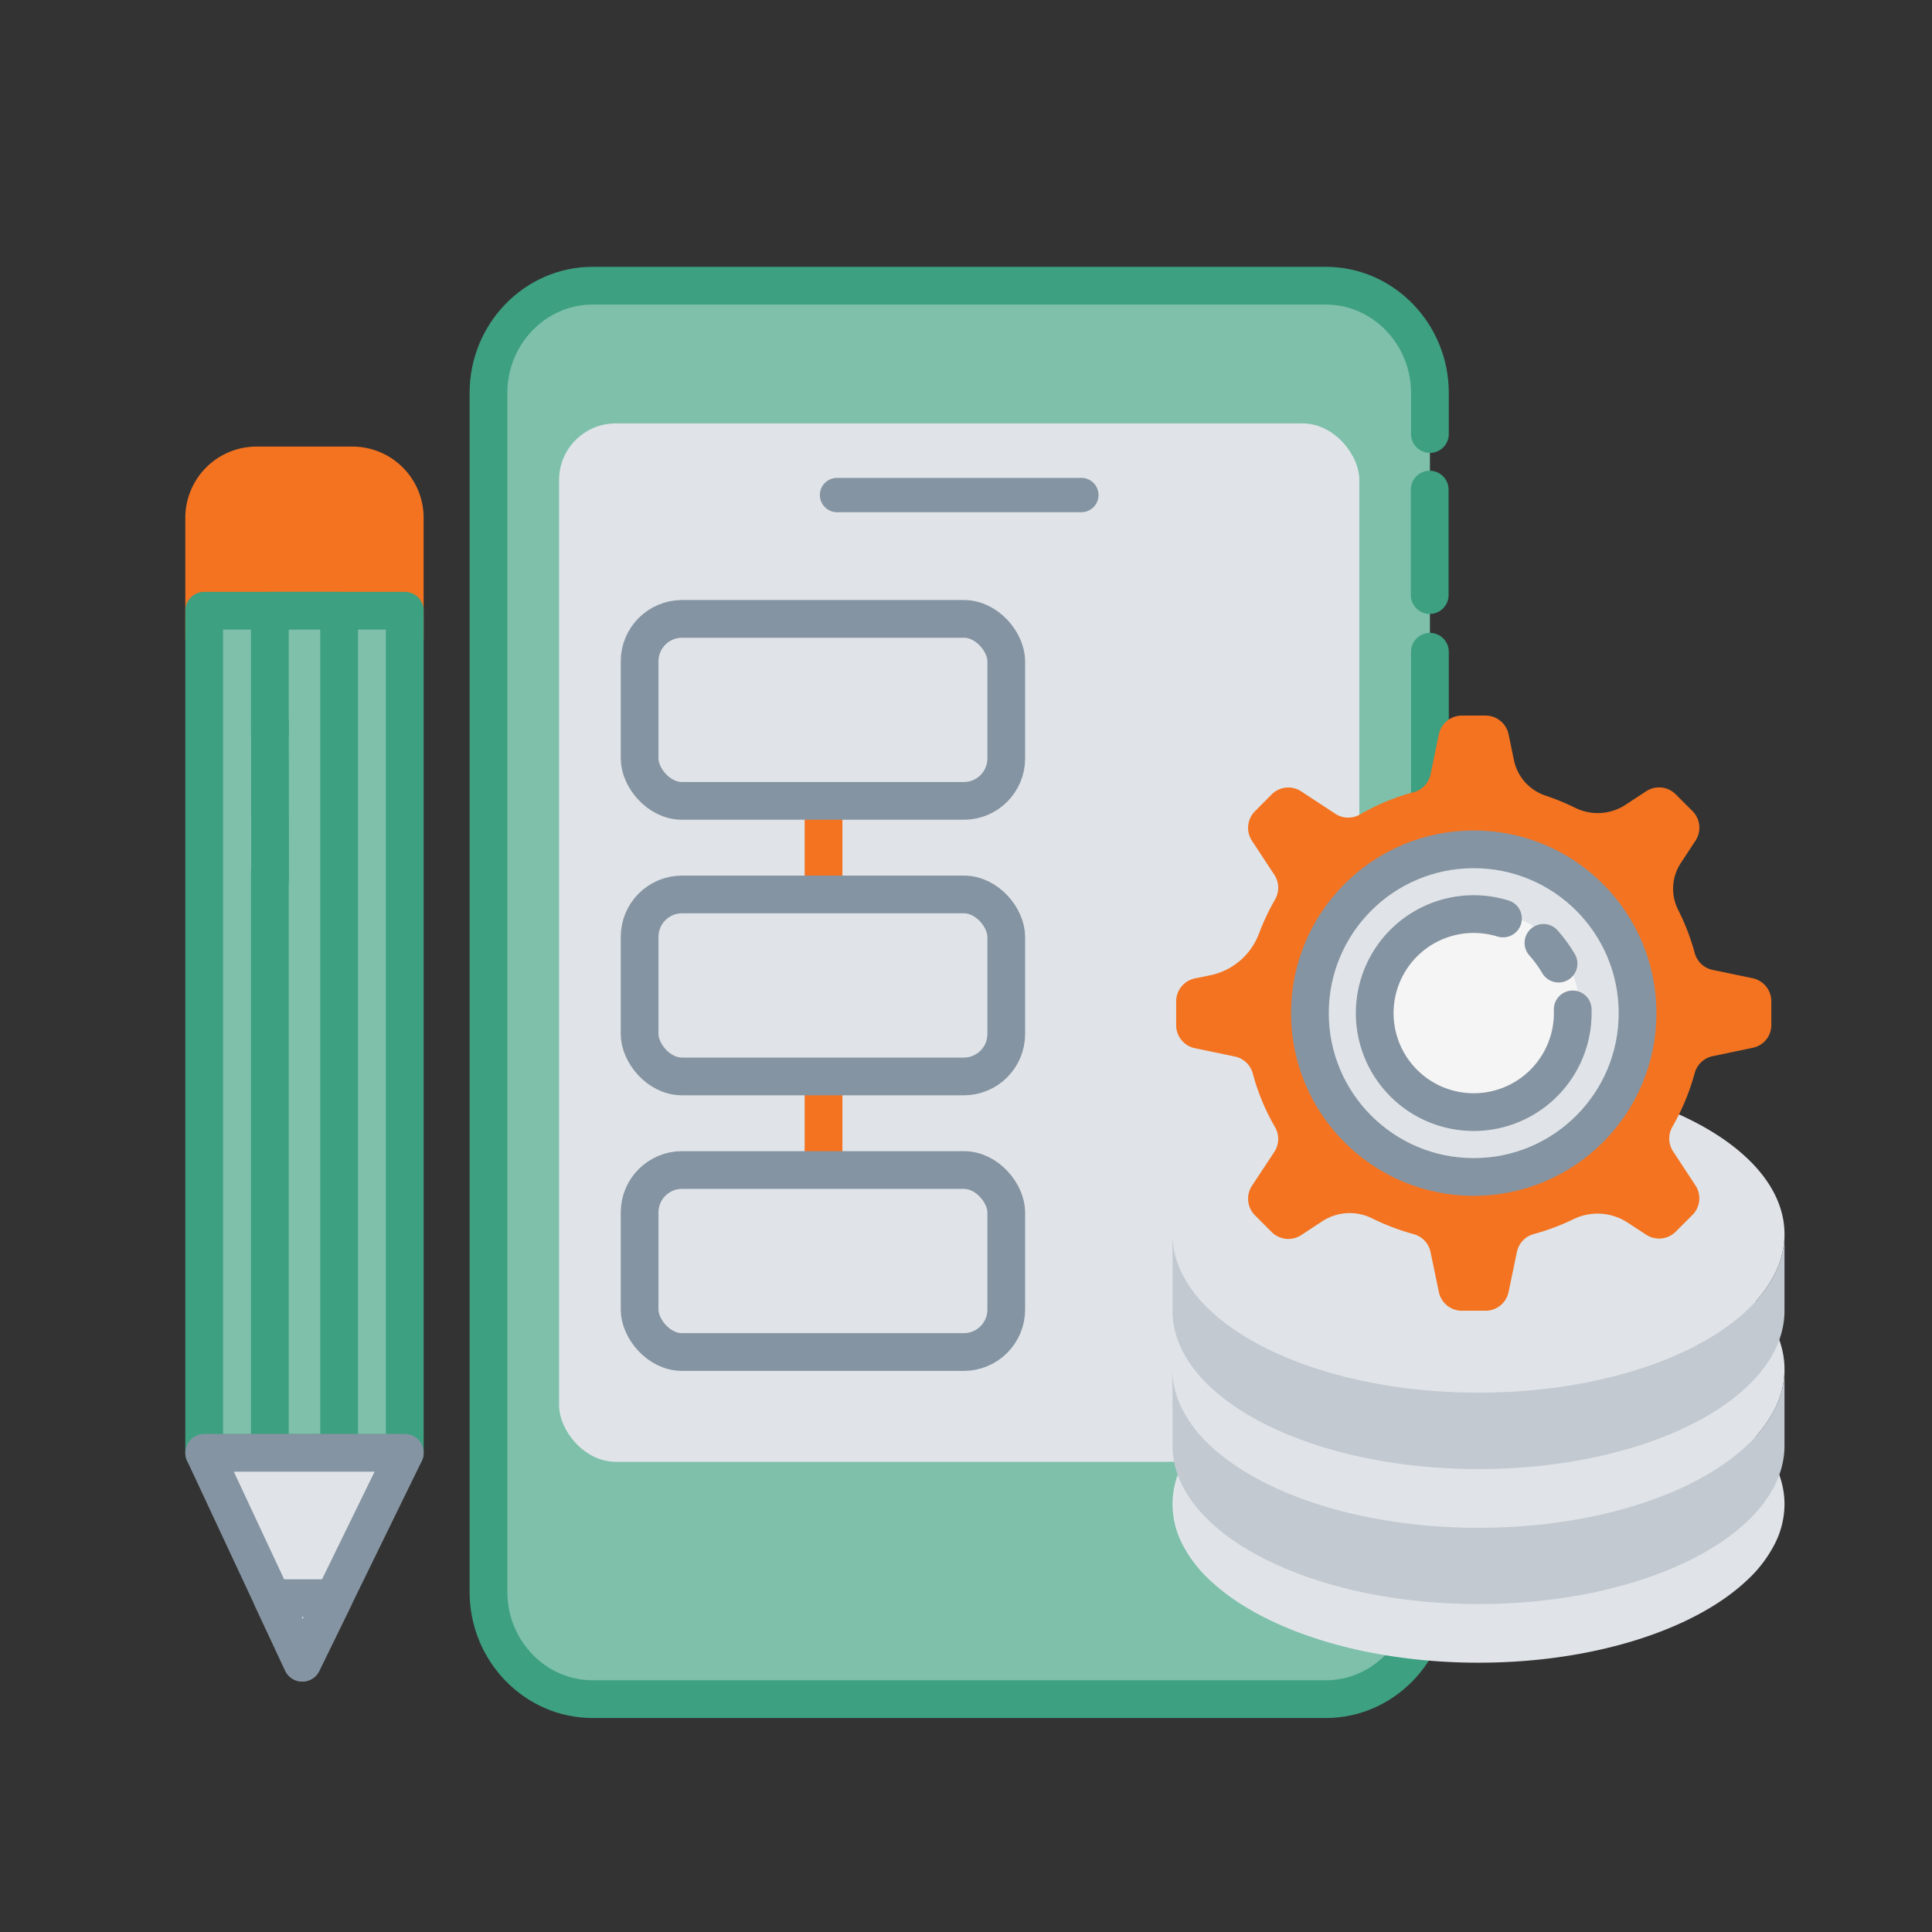 <?xml version="1.0" encoding="UTF-8"?>
<svg xmlns="http://www.w3.org/2000/svg" id="Layer_1" data-name="Layer 1" viewBox="0 0 1024 1024">
  <rect x="0" y="0" width="1024" height="1024" fill="#333333" stroke="none"/>
  <defs>
    <style>.cls-1{fill:#7ec0aa;}.cls-1,.cls-2{stroke:#3da080;}.cls-1,.cls-11,.cls-2,.cls-6,.cls-9{stroke-linecap:round;stroke-linejoin:round;}.cls-1,.cls-11,.cls-2,.cls-5,.cls-6,.cls-9{stroke-width:20px;}.cls-11,.cls-2,.cls-5{fill:none;}.cls-3,.cls-6{fill:#e0e4e8;}.cls-4{fill:#8594a2;}.cls-5,.cls-9{stroke:#f37321;}.cls-5{stroke-miterlimit:10;}.cls-11,.cls-6{stroke:#8594a2;}.cls-7{fill:#c2c9d1;}.cls-8,.cls-9{fill:#f37321;}.cls-10{fill:#f5f5f5;}</style>
  </defs>
  <path class="cls-1" d="M757.89,345.45V843.78c0,31.24-24.82,56.8-55.15,56.8H314.05c-30.33,0-55.15-25.56-55.15-56.8V208.21c0-31.24,24.82-56.79,55.15-56.79H702.74c30.33,0,55.15,25.55,55.15,56.79v21.84"></path>
  <line class="cls-2" x1="757.78" y1="259.5" x2="757.78" y2="315.4"></line>
  <rect class="cls-3" x="296.33" y="224.42" width="424.14" height="550.37" rx="30"></rect>
  <path class="cls-4" d="M443.65,253.29H573.14a9.09,9.09,0,0,1,9.1,9.1h0a9.09,9.09,0,0,1-9.1,9.09H443.65a9.09,9.09,0,0,1-9.1-9.09h0A9.09,9.09,0,0,1,443.65,253.29Z"></path>
  <line class="cls-5" x1="436.49" y1="372.95" x2="436.49" y2="672.37"></line>
  <rect class="cls-6" x="339" y="328.02" width="194.34" height="96.47" rx="22.5"></rect>
  <rect class="cls-6" x="339" y="474.07" width="194.34" height="96.47" rx="22.5"></rect>
  <rect class="cls-6" x="339" y="620.13" width="194.34" height="96.47" rx="22.5"></rect>
  <path class="cls-3" d="M945.82,797.24a46.64,46.64,0,0,1-4.75,20.25,68.8,68.8,0,0,1-15.3,20.25c-27.59,25.94-80.9,43.52-142.14,43.52S669.1,863.68,641.5,837.74a68.83,68.83,0,0,1-15.31-20.25,46.63,46.63,0,0,1-4.74-20.25c0-46.41,72.61-84,162.18-84S945.82,750.83,945.82,797.24Z"></path>
  <path class="cls-3" d="M945.82,725.7A46.64,46.64,0,0,1,941.07,746a68.75,68.75,0,0,1-15.3,20.24c-27.59,25.95-80.9,43.53-142.14,43.53S669.1,792.14,641.5,766.19A69,69,0,0,1,626.19,746a46.63,46.63,0,0,1-4.74-20.25c0-46.41,72.61-84,162.18-84S945.82,679.29,945.82,725.7Z"></path>
  <path class="cls-7" d="M945.82,725.7v40.49c0,46.4-72.61,84-162.19,84s-162.18-37.62-162.18-84V725.7A46.63,46.63,0,0,0,626.19,746a69,69,0,0,0,15.31,20.24c27.6,25.95,80.91,43.53,142.13,43.53s114.55-17.58,142.14-43.53A68.75,68.75,0,0,0,941.07,746,46.64,46.64,0,0,0,945.82,725.7Z"></path>
  <path class="cls-3" d="M945.82,654.15a46.57,46.57,0,0,1-4.75,20.21,69.1,69.1,0,0,1-15.3,20.25c-27.59,25.94-80.9,43.52-142.14,43.52S669.1,720.59,641.5,694.65a69.13,69.13,0,0,1-15.31-20.29,46.63,46.63,0,0,1-4.74-20.25c0-46.41,72.61-84,162.18-84S945.82,607.74,945.82,654.15Z"></path>
  <path class="cls-7" d="M945.82,654.15v40.5c0,46.4-72.61,84-162.19,84s-162.18-37.62-162.18-84v-40.5a46.56,46.56,0,0,0,4.74,20.21,69.13,69.13,0,0,0,15.31,20.25c27.6,25.94,80.91,43.52,142.13,43.52s114.55-17.58,142.14-43.52a69.1,69.1,0,0,0,15.3-20.25A46.57,46.57,0,0,0,945.82,654.15Z"></path>
  <path class="cls-8" d="M938.83,543.26V530.64a12.45,12.45,0,0,0-9.91-12.16l-21.24-4.43a12.44,12.44,0,0,1-9.46-9,122.79,122.79,0,0,0-8.79-22.89,24.7,24.7,0,0,1,1.36-24.62l7.88-12a12.48,12.48,0,0,0-1.58-15.61L888.16,421a12.47,12.47,0,0,0-15.62-1.64l-11.11,7.28a26.86,26.86,0,0,1-26.57,1.5,126.75,126.75,0,0,0-15.69-6.45,25.16,25.16,0,0,1-16.74-18.77l-2.85-13.74a12.46,12.46,0,0,0-12.17-9.91H774.8a12.45,12.45,0,0,0-12.16,9.91l-4.43,21.25a12.44,12.44,0,0,1-9,9.46,116.84,116.84,0,0,0-28.37,11.78,12.44,12.44,0,0,1-13-.3l-18.17-11.93A12.48,12.48,0,0,0,674.06,421L665.13,430a12.48,12.48,0,0,0-1.58,15.61l11.94,18.17a12.46,12.46,0,0,1,.3,13,123.18,123.18,0,0,0-8.49,18,35.22,35.22,0,0,1-25.9,22.15l-8.1,1.65a12.45,12.45,0,0,0-9.91,12.16v12.67a12.45,12.45,0,0,0,9.91,12.16L654.54,560a12.44,12.44,0,0,1,9.46,9,116.59,116.59,0,0,0,11.79,28.41,12.46,12.46,0,0,1-.3,13l-11.94,18.1a12.48,12.48,0,0,0,1.58,15.61l8.93,8.94a12.47,12.47,0,0,0,15.61,1.57l11.19-7.35a26.58,26.58,0,0,1,26.42-1.5,124.57,124.57,0,0,0,21.92,8.33,12.44,12.44,0,0,1,9,9.46l4.43,21.24a12.45,12.45,0,0,0,12.16,9.91H787.4a12.46,12.46,0,0,0,12.17-9.91L804,663.52a12.42,12.42,0,0,1,9-9.46,120.16,120.16,0,0,0,21-7.88,29.13,29.13,0,0,1,28.75,1.87l9.76,6.38a12.49,12.49,0,0,0,15.62-1.57l8.93-8.94a12.46,12.46,0,0,0,1.61-15.56l-11.94-18.17a12.42,12.42,0,0,1-.3-13,121.14,121.14,0,0,0,11.79-28.38,12.44,12.44,0,0,1,9.46-9l21.24-4.45A12.24,12.24,0,0,0,938.83,543.26Z"></path>
  <circle class="cls-6" cx="781.11" cy="536.99" r="86.83"></circle>
  <path class="cls-9" d="M108.22,338.06v-63.6a27.75,27.75,0,0,1,27.72-27.76h50.84a27.74,27.74,0,0,1,27.75,27.75v63.61H108.22Z"></path>
  <rect class="cls-1" x="108.22" y="323.7" width="106.33" height="446.32"></rect>
  <polyline class="cls-1" points="143.04 388.22 143.04 323.7 179.74 323.7 179.74 770.02 143.04 770.02 143.04 462"></polyline>
  <line class="cls-2" x1="143.15" y1="465.89" x2="143.07" y2="383.38"></line>
  <polygon class="cls-6" points="108.23 770.02 214.55 770.02 176.92 847.06 160.22 881.26 144.23 847.06 108.23 770.02"></polygon>
  <polygon class="cls-6" points="144.23 847.06 176.92 847.06 160.22 881.26 144.23 847.06"></polygon>
  <circle class="cls-10" cx="781.11" cy="536.99" r="52.48" transform="matrix(0.92, -0.4, 0.4, 0.92, -148.9, 353.79)"></circle>
  <path class="cls-11" d="M818.06,499.74a72,72,0,0,1,8,11"></path>
  <path class="cls-11" d="M833.56,535a53.5,53.5,0,0,1-.53,9.58,52.48,52.48,0,1,1-44.3-59.54,53.38,53.38,0,0,1,7.88,1.78"></path>
</svg>
